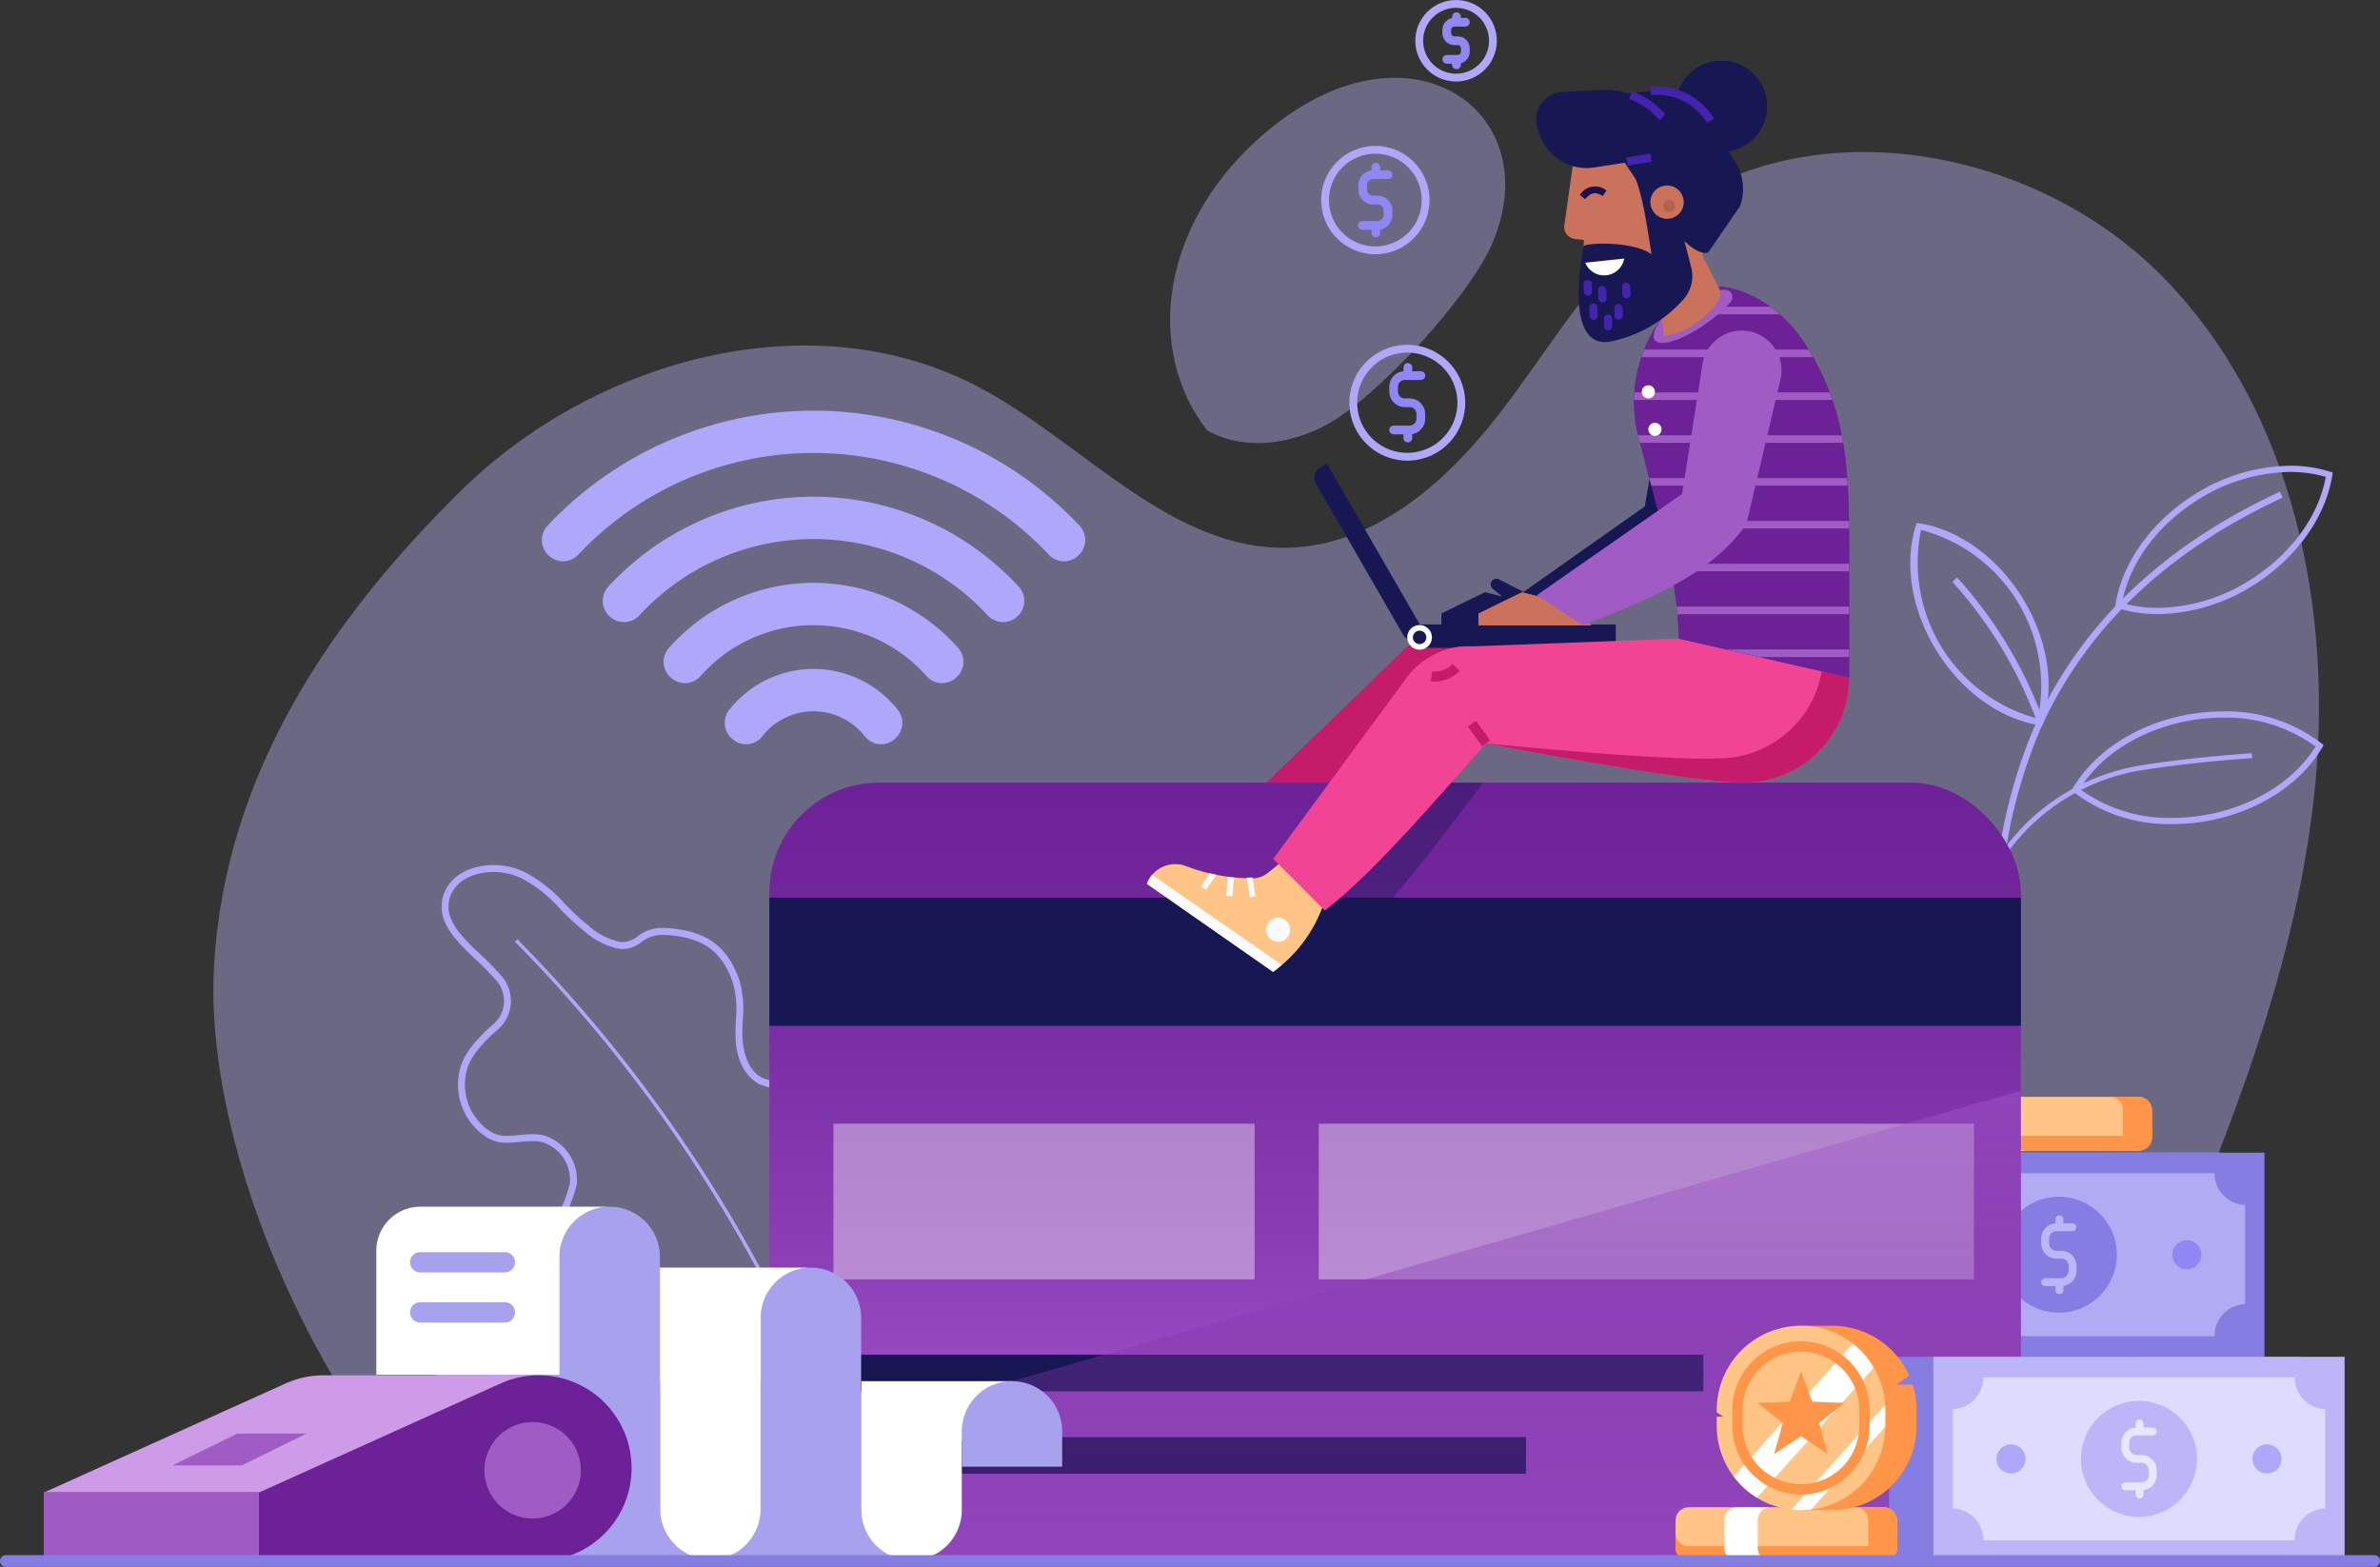 <svg xmlns="http://www.w3.org/2000/svg" xmlns:xlink="http://www.w3.org/1999/xlink" width="229.274" height="150.941" viewBox="0 0 229.274 150.941">
  <rect x="0" y="0" width="229.274" height="150.941" fill="#333333" stroke="none"/>
  <defs>
    <linearGradient id="linear-gradient" x1="25.037" y1="1.024" x2="25.037" y2="0.019" gradientUnits="objectBoundingBox">
      <stop offset="0" stop-color="#6c2196"/>
      <stop offset="0.239" stop-color="#74289d"/>
      <stop offset="0.611" stop-color="#893eb3"/>
      <stop offset="1" stop-color="#a85cd1"/>
    </linearGradient>
    <linearGradient id="linear-gradient-2" x1="25.038" y1="1.024" x2="25.038" y2="0.019" xlink:href="#linear-gradient"/>
    <clipPath id="clip-path">
      <path id="Path_2676" data-name="Path 2676" d="M1554.652,336.338l-.606.72A13.525,13.525,0,0,0,1551.3,349.2c2.2,8.384,3.774,13.74,3.865,19.379l16.416,3.75V360.748c0-8.309-.121-14.123-4.229-20.527-3.252-5.071-7.981-5.724-8.644-5.509Z" fill="#6c2196"/>
    </clipPath>
  </defs>
  <g id="Group_1454" data-name="Group 1454" transform="translate(-1393.447 -307.064)">
    <path id="Path_2645" data-name="Path 2645" d="M1515.908,319.378c-10.86,8.8-12.207,21.487-6.168,29.143,3.454,1.975,7.912,1.384,11.42-.494,4.937-2.644,13.8-12.332,16.027-17.477C1542.639,317.95,1529.484,308.382,1515.908,319.378Z" fill="#bcb6f9" opacity="0.4" style="mix-blend-mode: multiply;isolation: isolate"/>
    <path id="Path_2646" data-name="Path 2646" d="M1601.984,333.928c-12.451-12.842-34.558-16.829-48.628-5.784-6.45,5.064-10.559,12.448-15.59,18.924s-11.892,12.5-20.088,12.757c-11.463.36-19.884-10.206-30.045-15.523-16.066-8.408-36.933-2.639-49.844,10.094s-22.67,27.582-23.722,45.685c-1.048,18.019,10.479,44.062,25.675,57.36h150.893q4.826-11.313,9.65-22.626c7.018-16.453,14.115-33.2,16.077-50.982S1614.435,346.77,1601.984,333.928Z" fill="#bcb6f9" opacity="0.4" style="mix-blend-mode: multiply;isolation: isolate"/>
    <g id="Group_775" data-name="Group 775">
      <g id="Group_774" data-name="Group 774">
        <g id="Group_692" data-name="Group 692">
          <rect id="Rectangle_143" data-name="Rectangle 143" width="21.336" height="5.181" rx="1.27" transform="translate(1579.418 412.723)" fill="#ffc587"/>
          <path id="Path_2647" data-name="Path 2647" d="M1599.484,416.477h-18.8a1.27,1.27,0,0,1-1.27-1.27v1.427a1.27,1.27,0,0,0,1.27,1.27h18.8a1.27,1.27,0,0,0,1.27-1.27v-1.427A1.27,1.27,0,0,1,1599.484,416.477Z" fill="#ff9549"/>
          <path id="Path_2648" data-name="Path 2648" d="M1599.484,412.723H1596.7a1.27,1.27,0,0,1,1.27,1.27v2.641a1.27,1.27,0,0,1-1.27,1.27h2.781a1.27,1.27,0,0,0,1.27-1.27v-2.641A1.27,1.27,0,0,0,1599.484,412.723Z" fill="#ff9549"/>
          <path id="Path_2649" data-name="Path 2649" d="M1587.332,416.634v-2.641a1.27,1.27,0,0,1,1.27-1.27h-3.208a1.269,1.269,0,0,0-1.27,1.27v2.641a1.27,1.27,0,0,0,1.27,1.27h3.208A1.27,1.27,0,0,1,1587.332,416.634Z" fill="#fff"/>
        </g>
        <g id="Group_699" data-name="Group 699">
          <g id="Group_693" data-name="Group 693">
            <path id="Path_2650" data-name="Path 2650" d="M1590.181,376.967l-.255-.04c-3.8-.594-7.512-3.274-9.923-7.168s-3.155-8.409-1.991-12.078l.078-.245.254.039c3.8.6,7.513,3.274,9.923,7.168s3.155,8.409,1.992,12.078Zm-11.673-18.856a15.545,15.545,0,0,0,11.254,18.18,15.543,15.543,0,0,0-11.254-18.18Z" fill="#aea7fa"/>
          </g>
          <g id="Group_694" data-name="Group 694">
            <path id="Path_2651" data-name="Path 2651" d="M1589.694,376.643l.585-.22a41.754,41.754,0,0,0-8.3-13.734l-.456.428A41.167,41.167,0,0,1,1589.694,376.643Z" fill="#aea7fa"/>
          </g>
          <g id="Group_695" data-name="Group 695">
            <path id="Path_2652" data-name="Path 2652" d="M1601.337,366.223h0a12.863,12.863,0,0,1-3.894-.577l-.245-.077.04-.255c.638-4.087,3.519-8.075,7.7-10.667a17.607,17.607,0,0,1,9.09-2.718,12.862,12.862,0,0,1,3.894.577l.245.078-.039.254c-.639,4.088-3.52,8.076-7.706,10.667A17.6,17.6,0,0,1,1601.337,366.223Zm-3.464-1.073a12.391,12.391,0,0,0,3.464.473,16.988,16.988,0,0,0,8.774-2.628c3.951-2.446,6.7-6.165,7.386-9.993a12.389,12.389,0,0,0-3.464-.473,17,17,0,0,0-8.774,2.628C1601.308,357.6,1598.564,361.323,1597.873,365.15Z" fill="#aea7fa"/>
          </g>
          <g id="Group_696" data-name="Group 696">
            <path id="Path_2653" data-name="Path 2653" d="M1602.722,386.451h0a15.032,15.032,0,0,1-9.51-3.084l-.2-.163.13-.222c2.1-3.566,6.243-6.215,11.088-7.086a19.045,19.045,0,0,1,3.352-.3,15.032,15.032,0,0,1,9.51,3.085l.2.163-.131.221c-2.1,3.567-6.242,6.216-11.088,7.087A19.031,19.031,0,0,1,1602.722,386.451Zm-8.927-3.388a14.541,14.541,0,0,0,8.927,2.789,18.413,18.413,0,0,0,3.246-.293c4.574-.822,8.493-3.272,10.543-6.577a14.544,14.544,0,0,0-8.928-2.788,18.391,18.391,0,0,0-3.245.292C1599.764,377.308,1595.845,379.758,1593.8,383.063Z" fill="#aea7fa"/>
          </g>
          <g id="Group_697" data-name="Group 697">
            <path id="Path_2654" data-name="Path 2654" d="M1586.4,401.895a49.028,49.028,0,0,1,3.544-24.442c4.306-9.71,12.177-17.264,23.4-22.452l-.262-.568c-11.361,5.253-19.337,12.913-23.706,22.766a49.652,49.652,0,0,0-3.595,24.755Z" fill="#aea7fa"/>
          </g>
          <g id="Group_698" data-name="Group 698">
            <path id="Path_2655" data-name="Path 2655" d="M1586.884,389.147c.151-.219.339-.468.559-.742a19.851,19.851,0,0,1,12.336-7.143c4.942-.8,10.566-1.158,10.622-1.162l-.03-.47c-.056,0-5.7.362-10.667,1.167a20.318,20.318,0,0,0-12.627,7.313c-.228.283-.423.541-.58.769Z" fill="#aea7fa"/>
          </g>
        </g>
        <g id="Group_702" data-name="Group 702">
          <g id="Group_700" data-name="Group 700">
            <path id="Path_2656" data-name="Path 2656" d="M1458.393,437.174c-3.039,0-7.018-.824-8.034-1.664a11.27,11.27,0,0,1-3.488-4.93,8.392,8.392,0,0,1,.087-5.881c.109-.273.253-.6.407-.948a13.267,13.267,0,0,0,.986-2.707,3.833,3.833,0,0,0-2.607-3.937,3.883,3.883,0,0,0-1.01-.117c-.393,0-.8.039-1.2.077s-.822.079-1.229.079a3.448,3.448,0,0,1-1.9-.474,6.017,6.017,0,0,1-2.64-6.628c.384-1.7,2.175-3.431,3.209-4.314a2.97,2.97,0,0,0,.359-4.122,24.089,24.089,0,0,0-2.019-2.075c-1.874-1.781-3.811-3.622-3.217-5.993.478-1.908,2.394-3.142,4.883-3.142a6.8,6.8,0,0,1,3.022.686,13.466,13.466,0,0,1,3.81,2.995,23.8,23.8,0,0,0,2.164,2.022l.127.1a6.6,6.6,0,0,0,2.994,1.582,2.492,2.492,0,0,0,.374.031,2.3,2.3,0,0,0,1.381-.542,3.9,3.9,0,0,1,2.436-.822c.115,0,.235,0,.356.012,3.815.252,5.848,1.7,7.018,4.991a10.2,10.2,0,0,1,.338,3.879c-.02.506-.042,1.03-.031,1.535.033,1.627.616,3.566,2.149,4.126a5.189,5.189,0,0,0,1.081.225,5.255,5.255,0,0,1,1.323.3,4.8,4.8,0,0,1,1.7,1.357,20.629,20.629,0,0,1,4.86,16.811c-.353,2.174-1.289,5.022-3.74,6.243a6.328,6.328,0,0,1-2.709.437h0c-.493,0-1.021-.017-1.581-.036-.641-.021-1.3-.043-2.008-.043a19.88,19.88,0,0,0-5.283.634A9.24,9.24,0,0,1,1458.393,437.174Zm-13.659-20.851a4.541,4.541,0,0,1,1.182.14,4.492,4.492,0,0,1,3.095,4.68,13.429,13.429,0,0,1-1.036,2.877c-.151.341-.294.664-.4.926a7.725,7.725,0,0,0-.076,5.419,10.594,10.594,0,0,0,3.281,4.631c.806.666,4.55,1.511,7.61,1.511a8.562,8.562,0,0,0,2.192-.227,20.5,20.5,0,0,1,5.46-.658c.716,0,1.384.022,2.03.044.554.018,1.078.036,1.559.036h0a5.477,5.477,0,0,0,2.412-.368c1.213-.6,2.784-2.093,3.379-5.753a19.959,19.959,0,0,0-4.7-16.263,4.219,4.219,0,0,0-1.454-1.182,4.772,4.772,0,0,0-1.16-.255,5.779,5.779,0,0,1-1.22-.259c-1.212-.443-2.528-1.92-2.587-4.739-.011-.525.011-1.059.032-1.575a9.554,9.554,0,0,0-.3-3.629c-1.08-3.039-2.884-4.314-6.434-4.549-.106-.007-.211-.011-.312-.011a3.288,3.288,0,0,0-2.064.71,2.938,2.938,0,0,1-1.753.654,3.187,3.187,0,0,1-.476-.038,7.272,7.272,0,0,1-3.312-1.723l-.125-.1a24.362,24.362,0,0,1-2.222-2.074,12.745,12.745,0,0,0-3.632-2.866,6.224,6.224,0,0,0-2.724-.615c-1.65,0-3.749.691-4.237,2.637-.5,1.993,1.215,3.623,3.031,5.348a24.772,24.772,0,0,1,2.074,2.135,3.64,3.64,0,0,1-.441,5.052c-.971.829-2.65,2.446-2.992,3.954a5.362,5.362,0,0,0,2.343,5.915,2.777,2.777,0,0,0,1.545.373c.375,0,.759-.037,1.165-.075S1444.309,416.323,1444.734,416.323Z" fill="#aea7fa"/>
          </g>
          <g id="Group_701" data-name="Group 701">
            <path id="Path_2657" data-name="Path 2657" d="M1467.615,431.7l.3-.153a139.065,139.065,0,0,0-24.622-34l-.238.234A138.727,138.727,0,0,1,1467.615,431.7Z" fill="#aea7fa"/>
          </g>
        </g>
        <g id="Group_708" data-name="Group 708">
          <rect id="Rectangle_144" data-name="Rectangle 144" width="39.616" height="19.67" transform="translate(1567.711 418.1)" fill="#9087f4"/>
          <rect id="Rectangle_145" data-name="Rectangle 145" width="39.616" height="19.67" transform="translate(1571.977 418.1)" fill="#867de3"/>
          <path id="Path_2658" data-name="Path 2658" d="M1609.723,423.146v9.544a3.066,3.066,0,0,0-2.944,3.06v.033h-29.988v-.033a3.066,3.066,0,0,0-2.944-3.06v-9.544a3.066,3.066,0,0,0,2.944-3.06h29.988A3.066,3.066,0,0,0,1609.723,423.146Z" fill="#bcb6f9" opacity="0.8"/>
          <path id="Path_2659" data-name="Path 2659" d="M1578.055,427.935a1.4,1.4,0,1,0,1.4-1.4A1.4,1.4,0,0,0,1578.055,427.935Z" fill="#9087f4"/>
          <path id="Path_2660" data-name="Path 2660" d="M1602.716,427.935a1.4,1.4,0,1,0,1.4-1.4A1.4,1.4,0,0,0,1602.716,427.935Z" fill="#9087f4"/>
          <g id="Group_707" data-name="Group 707">
            <circle id="Ellipse_137" data-name="Ellipse 137" cx="5.587" cy="5.587" r="5.587" transform="translate(1586.198 422.348)" fill="#867de3"/>
            <g id="Group_706" data-name="Group 706">
              <g id="Group_703" data-name="Group 703">
                <path id="Path_2661" data-name="Path 2661" d="M1592.016,430.956h-1.552a.378.378,0,0,1,0-.756h1.552a.713.713,0,0,0,.713-.712v-.463a.713.713,0,0,0-.713-.712h-.462a1.47,1.47,0,0,1-1.468-1.468v-.463a1.469,1.469,0,0,1,1.468-1.468h1.553a.378.378,0,0,1,0,.755h-1.553a.714.714,0,0,0-.713.713v.463a.714.714,0,0,0,.713.712h.462a1.47,1.47,0,0,1,1.468,1.468v.463A1.47,1.47,0,0,1,1592.016,430.956Z" fill="#bcb6f9"/>
              </g>
              <g id="Group_704" data-name="Group 704">
                <path id="Path_2662" data-name="Path 2662" d="M1591.839,431.735a.378.378,0,0,1-.378-.378v-.734a.378.378,0,1,1,.756,0v.734A.378.378,0,0,1,1591.839,431.735Z" fill="#bcb6f9"/>
              </g>
              <g id="Group_705" data-name="Group 705">
                <path id="Path_2663" data-name="Path 2663" d="M1591.839,425.611a.378.378,0,0,1-.378-.378v-.72a.378.378,0,1,1,.756,0v.72A.378.378,0,0,1,1591.839,425.611Z" fill="#bcb6f9"/>
              </g>
            </g>
          </g>
        </g>
        <g id="Group_758" data-name="Group 758">
          <g id="Group_738" data-name="Group 738">
            <g id="Group_710" data-name="Group 710">
              <g id="Group_709" data-name="Group 709">
                <path id="Path_2664" data-name="Path 2664" d="M1516.959,390.916l-4.182-5.879,15.972-15.446a7.644,7.644,0,0,1,11.542,1.064l1.249,1.756C1532.092,379.776,1523.358,387.519,1516.959,390.916Z" fill="#c41c6a"/>
              </g>
              <rect id="Rectangle_146" data-name="Rectangle 146" width="120.566" height="74.981" rx="10.586" transform="translate(1588.124 457.441) rotate(180)" fill="url(#linear-gradient)"/>
              <rect id="Rectangle_147" data-name="Rectangle 147" width="120.566" height="12.35" transform="translate(1588.124 405.885) rotate(180)" fill="#171754"/>
              <rect id="Rectangle_148" data-name="Rectangle 148" width="63.121" height="14.996" transform="translate(1583.607 430.309) rotate(180)" fill="#fafbff" opacity="0.4" style="mix-blend-mode: screen;isolation: isolate"/>
              <rect id="Rectangle_149" data-name="Rectangle 149" width="40.578" height="14.996" transform="translate(1514.311 430.309) rotate(180)" fill="#fafbff" opacity="0.4" style="mix-blend-mode: screen;isolation: isolate"/>
              <rect id="Rectangle_150" data-name="Rectangle 150" width="83.802" height="3.529" transform="translate(1557.535 441.092) rotate(180)" fill="#171754"/>
              <rect id="Rectangle_151" data-name="Rectangle 151" width="66.72" height="3.528" transform="translate(1540.453 449.031) rotate(180)" fill="#171754"/>
              <path id="Path_2665" data-name="Path 2665" d="M1588.124,412.128v34.727a10.586,10.586,0,0,1-10.585,10.586h-99.395a10.586,10.586,0,0,1-10.585-10.586Z" opacity="0.4" fill="url(#linear-gradient-2)" style="mix-blend-mode: multiply;isolation: isolate"/>
            </g>
            <g id="Group_737" data-name="Group 737">
              <g id="Group_736" data-name="Group 736">
                <path id="Path_2666" data-name="Path 2666" d="M1523.513,397.823l-.28-.239a13.337,13.337,0,0,1-3.784,6.112c-.143.139-.29.275-.445.407l-12.779-7.523,0,0c.025-.086.054-.169.085-.251l0,0c.014-.036.03-.071.046-.106l.019-.043c.012-.027.023-.054.036-.08l.008-.014c.02-.04.042-.079.064-.118l.033-.06.012-.021c.007-.012.016-.023.023-.035l.066-.1c.015-.021.028-.044.043-.065h0l0,0a2.944,2.944,0,0,1,3.117-1.108,19.135,19.135,0,0,0,6,.748l-.016-.071c.184-.015.369-.033.55-.06l.018.08c.048-.006.1-.008.146-.014a2.36,2.36,0,0,0,1.3-.631l.95-.9-.565-.484,6.731-10.787h11.434C1531.565,388.773,1527.24,394.472,1523.513,397.823Z" fill="#171754" opacity="0.4" style="mix-blend-mode: multiply;isolation: isolate"/>
                <g id="Group_735" data-name="Group 735">
                  <g id="Group_711" data-name="Group 711">
                    <rect id="Rectangle_152" data-name="Rectangle 152" width="18.896" height="2.253" transform="translate(1549.099 369.474) rotate(180)" fill="#171754"/>
                    <path id="Path_2667" data-name="Path 2667" d="M1528.646,368.255l-8.433-14.606a1.122,1.122,0,0,1,.365-1.5l.689-.443,9.448,16.365-.781.5A.916.916,0,0,1,1528.646,368.255Z" fill="#171754"/>
                    <path id="Path_2668" data-name="Path 2668" d="M1531.389,368.465a1.186,1.186,0,1,1-1.186-1.186A1.186,1.186,0,0,1,1531.389,368.465Z" fill="#fff"/>
                    <circle id="Ellipse_138" data-name="Ellipse 138" cx="0.649" cy="0.649" r="0.649" transform="translate(1529.554 367.816)" fill="#171754"/>
                  </g>
                  <path id="Path_2669" data-name="Path 2669" d="M1540.74,365.18l-4.247-1.07-4.19,2.05v1.152h10.908Z" fill="#171754"/>
                  <g id="Group_712" data-name="Group 712">
                    <path id="Path_2670" data-name="Path 2670" d="M1554.293,342.049l-2.4,13.8-12.291,8.671,3.7,1.855c5.086-1.981,10.992-3.266,14.078-7.775l4.732-15.344Z" fill="#171754"/>
                    <path id="Path_2671" data-name="Path 2671" d="M1565.6,345.862l-8.342,13.72-2.743,2.157" fill="#171754"/>
                  </g>
                  <path id="Path_2672" data-name="Path 2672" d="M1555.166,368.58l-20.98.79a4.394,4.394,0,0,0-4.23,4.392h0a4.394,4.394,0,0,0,3.555,4.314c7.164,1.394,23.067,4.379,27.947,4.379h0a10.125,10.125,0,0,0,10.124-10.125h0Z" fill="#f24495"/>
                  <path id="Path_2673" data-name="Path 2673" d="M1559.861,380.081h0a10.128,10.128,0,0,0,9.088-8.352l2.633.6a10.125,10.125,0,0,1-10.124,10.125h0c-4.259,0-16.912-2.273-24.826-3.779C1544.644,379.461,1555.929,380.427,1559.861,380.081Z" fill="#c41c6a"/>
                  <path id="Path_2674" data-name="Path 2674" d="M1554.652,336.338l-.606.72A13.525,13.525,0,0,0,1551.3,349.2c2.2,8.384,3.774,13.74,3.865,19.379l16.416,3.75V360.748c0-8.309-.121-14.123-4.229-20.527-3.252-5.071-7.981-5.724-8.644-5.509Z" fill="#6c2196"/>
                  <g id="Group_715" data-name="Group 715">
                    <path id="Path_2675" data-name="Path 2675" d="M1554.652,336.338l-.606.72A13.525,13.525,0,0,0,1551.3,349.2c2.2,8.384,3.774,13.74,3.865,19.379l16.416,3.75V360.748c0-8.309-.121-14.123-4.229-20.527-3.252-5.071-7.981-5.724-8.644-5.509Z" fill="#6c2196"/>
                    <g id="Group_714" data-name="Group 714" clip-path="url(#clip-path)">
                      <g id="Group_713" data-name="Group 713">
                        <rect id="Rectangle_153" data-name="Rectangle 153" width="43.125" height="0.731" transform="translate(1587.161 337.344) rotate(180)" fill="#a05cc4"/>
                        <rect id="Rectangle_154" data-name="Rectangle 154" width="43.125" height="0.731" transform="translate(1587.161 341.471) rotate(180)" fill="#a05cc4"/>
                        <rect id="Rectangle_155" data-name="Rectangle 155" width="43.125" height="0.731" transform="translate(1587.161 345.597) rotate(180)" fill="#a05cc4"/>
                        <rect id="Rectangle_156" data-name="Rectangle 156" width="43.125" height="0.731" transform="translate(1587.161 349.724) rotate(180)" fill="#a05cc4"/>
                        <rect id="Rectangle_157" data-name="Rectangle 157" width="43.125" height="0.731" transform="translate(1587.161 353.851) rotate(180)" fill="#a05cc4"/>
                        <rect id="Rectangle_158" data-name="Rectangle 158" width="43.125" height="0.731" transform="translate(1587.161 357.977) rotate(180)" fill="#a05cc4"/>
                        <rect id="Rectangle_159" data-name="Rectangle 159" width="43.125" height="0.731" transform="translate(1587.161 362.104) rotate(180)" fill="#a05cc4"/>
                        <rect id="Rectangle_160" data-name="Rectangle 160" width="43.125" height="0.731" transform="translate(1587.161 366.23) rotate(180)" fill="#a05cc4"/>
                        <rect id="Rectangle_161" data-name="Rectangle 161" width="43.125" height="0.731" transform="translate(1587.161 370.357) rotate(180)" fill="#a05cc4"/>
                        <rect id="Rectangle_162" data-name="Rectangle 162" width="43.125" height="0.731" transform="translate(1587.161 374.484) rotate(180)" fill="#a489ff"/>
                        <rect id="Rectangle_163" data-name="Rectangle 163" width="43.125" height="0.731" transform="translate(1587.161 378.61) rotate(180)" fill="#a489ff"/>
                        <rect id="Rectangle_164" data-name="Rectangle 164" width="43.125" height="0.731" transform="translate(1587.161 382.737) rotate(180)" fill="#a489ff"/>
                        <rect id="Rectangle_165" data-name="Rectangle 165" width="43.125" height="0.731" transform="translate(1587.161 386.863) rotate(180)" fill="#a489ff"/>
                      </g>
                    </g>
                  </g>
                  <path id="Path_2677" data-name="Path 2677" d="M1537.845,362.875l3.212,1.636-1.805.936-2-1.665a.546.546,0,0,1-.013-.829h0A.546.546,0,0,1,1537.845,362.875Z" fill="#171754"/>
                  <path id="Path_2678" data-name="Path 2678" d="M1544.306,365.18l-4.247-1.07-4.19,2.05v1.152h10.908Z" fill="#ca725c"/>
                  <g id="Group_716" data-name="Group 716">
                    <path id="Path_2679" data-name="Path 2679" d="M1557.455,342.143l-1.964,12.5-14,9.762,4.458,2.9c5.61-2.252,12.375-4.754,15.741-9.783l3.276-13.9a3.831,3.831,0,0,0-3.447-4.7h0A3.832,3.832,0,0,0,1557.455,342.143Z" fill="#a05cc4"/>
                  </g>
                  <circle id="Ellipse_139" data-name="Ellipse 139" cx="0.634" cy="0.634" r="0.634" transform="translate(1552.238 347.791)" fill="#fff"/>
                  <circle id="Ellipse_140" data-name="Ellipse 140" cx="0.634" cy="0.634" r="0.634" transform="translate(1551.604 344.18)" fill="#fff"/>
                  <g id="Group_721" data-name="Group 721">
                    <g id="Group_717" data-name="Group 717">
                      <path id="Path_2680" data-name="Path 2680" d="M1518,389.212l-2.4,1.931a2.348,2.348,0,0,1-1.343.53,17.862,17.862,0,0,1-6.631-1.2,2.929,2.929,0,0,0-3.7,1.726h0l12.161,8.485a13.43,13.43,0,0,0,4.842-6.473Z" fill="#ffc587"/>
                      <path id="Path_2681" data-name="Path 2681" d="M1503.935,392.2c.031-.084.066-.165.1-.244.025-.05.052-.1.079-.147.014-.025.027-.051.042-.077q.057-.095.12-.183l.013-.019c.046-.066.095-.129.147-.19h0l12.484,8.67a9.47,9.47,0,0,1-.83.679l-12.161-8.485Z" fill="#fafbff"/>
                      <path id="Path_2682" data-name="Path 2682" d="M1515.482,396.258a1.159,1.159,0,0,0,1.551,1.436,1,1,0,0,0,.516-.439,1.16,1.16,0,0,0-1.171-1.76A1.13,1.13,0,0,0,1515.482,396.258Z" fill="#fafbff"/>
                      <path id="Path_2683" data-name="Path 2683" d="M1510.621,391.334l-1,1.447-.478-.328.866-1.26C1510.217,391.241,1510.417,391.289,1510.621,391.334Z" fill="#fafbff"/>
                      <path id="Path_2684" data-name="Path 2684" d="M1514.382,393.41l-.537.119-.29-1.917c.185,0,.37-.005.552-.018Z" fill="#fafbff"/>
                      <path id="Path_2685" data-name="Path 2685" d="M1512.326,391.61l-.165,1.789-.579-.05.167-1.81C1511.94,391.565,1512.134,391.591,1512.326,391.61Z" fill="#fafbff"/>
                    </g>
                    <g id="Group_718" data-name="Group 718">
                      <path id="Path_2686" data-name="Path 2686" d="M1521.073,394.773,1516.1,389.8l12.851-17.442a7.453,7.453,0,0,1,11.27-.85l1.486,1.486C1533.817,381.606,1526.675,390.468,1521.073,394.773Z" fill="#f24495"/>
                    </g>
                    <g id="Group_719" data-name="Group 719">
                      <path id="Path_2687" data-name="Path 2687" d="M1531.656,372.725a3.142,3.142,0,0,1-.375-.023l.115-.956a2.351,2.351,0,0,0,1.968-.717l.7.658A3.341,3.341,0,0,1,1531.656,372.725Z" fill="#c41c6a"/>
                    </g>
                    <g id="Group_720" data-name="Group 720">
                      <rect id="Rectangle_166" data-name="Rectangle 166" width="0.963" height="2.345" transform="translate(1534.844 377.053) rotate(-35.859)" fill="#c41c6a"/>
                    </g>
                  </g>
                  <g id="Group_734" data-name="Group 734">
                    <path id="Path_2688" data-name="Path 2688" d="M1559.638,334.981a10.614,10.614,0,0,0-2.957.451c-1.164.623-2.382,1.35-2.382,1.35-1.2,1.324-2,2.8-1.262,3.2s2.428-.255,4.055-1.276a14.436,14.436,0,0,0,3.095-2.583A.7.7,0,0,0,1559.638,334.981Z" fill="#a05cc4"/>
                    <path id="Path_2689" data-name="Path 2689" d="M1557.267,331.321l1.8,3.542a1.353,1.353,0,0,1-.152,1.282,8,8,0,0,1-5.239,3.323,4.233,4.233,0,0,0-1.722-3.752Z" fill="#ca725c"/>
                    <path id="Path_2690" data-name="Path 2690" d="M1544.954,323.058l-.809,5.693a1.178,1.178,0,0,0,1.042,1.337l.844.089-.145,3.169,10.053,3.711,1.636-3.893-.767-11.749-8.377-1.072Z" fill="#ca725c"/>
                    <path id="Path_2691" data-name="Path 2691" d="M1556.542,333.067a3.91,3.91,0,0,1-1.686,4.847,8.8,8.8,0,0,1-1.2.568,4.409,4.409,0,0,0-1.7-2.766l4.245-3.51Z" fill="#ca725c" opacity="0.4" style="mix-blend-mode: multiply;isolation: isolate"/>
                    <g id="Group_733" data-name="Group 733">
                      <circle id="Ellipse_141" data-name="Ellipse 141" cx="4.403" cy="4.403" r="4.403" transform="translate(1554.793 321.626) rotate(-88.893)" fill="#171754"/>
                      <path id="Path_2692" data-name="Path 2692" d="M1545.8,316.543l6.664-.712a5.987,5.987,0,0,1,5.763,2.862l2.421,4.019a4.957,4.957,0,0,1,.43,4.2l-3.083,4.484C1555.432,332.093,1549.766,322.11,1545.8,316.543Z" fill="#171754"/>
                      <g id="Group_722" data-name="Group 722">
                        <path id="Path_2693" data-name="Path 2693" d="M1557.887,318.9a5.61,5.61,0,0,0-5.382-2.673l-.083-.786a6.4,6.4,0,0,1,6.142,3.052Z" fill="#4424af"/>
                      </g>
                      <path id="Path_2694" data-name="Path 2694" d="M1547.063,323.188h0a4.77,4.77,0,0,1-5.3-3.171l-.193-.565a2.677,2.677,0,0,1,2.387-3.534l3.677-.2a6.919,6.919,0,0,1,4.894,1.666l4.885,4.206Z" fill="#171754"/>
                      <g id="Group_723" data-name="Group 723">
                        <path id="Path_2695" data-name="Path 2695" d="M1553.372,318.632c-.144-.124-.29-.256-.439-.391a6.574,6.574,0,0,0-2.528-1.629l.229-.756a7.2,7.2,0,0,1,2.83,1.8c.144.13.284.258.423.377Z" fill="#4424af"/>
                      </g>
                      <g id="Group_724" data-name="Group 724">
                        <path id="Path_2696" data-name="Path 2696" d="M1546.143,326.255l-.5-.42a1.726,1.726,0,0,1,2.565-.412l-.373.533C1547.194,325.506,1546.7,325.592,1546.143,326.255Z" fill="#1d0f4a"/>
                      </g>
                      <path id="Path_2697" data-name="Path 2697" d="M1555.372,328.954l.993,3.858a3.383,3.383,0,0,1-.8,3.154,12.911,12.911,0,0,1-7,4.008c-4.7.784-2.561-9.209-2.561-9.209.4-.329,4.761-.48,6.546.794-.529-3.168-1-7.244-2.562-9.23l1.292-.216Z" fill="#171754"/>
                      <g id="Group_731" data-name="Group 731">
                        <g id="Group_725" data-name="Group 725">
                          <path id="Path_2698" data-name="Path 2698" d="M1550.124,335.813a.4.4,0,0,1-.394-.381l-.028-.779a.4.4,0,0,1,.79-.029l.027.78a.4.4,0,0,1-.38.409Z" fill="#4424af"/>
                        </g>
                        <g id="Group_726" data-name="Group 726">
                          <path id="Path_2699" data-name="Path 2699" d="M1546.422,335.544a.4.4,0,0,1-.4-.381l-.028-.779a.4.4,0,0,1,.79-.029l.028.78a.4.4,0,0,1-.381.409Z" fill="#4424af"/>
                        </g>
                        <g id="Group_727" data-name="Group 727">
                          <path id="Path_2700" data-name="Path 2700" d="M1547.826,336.2a.4.4,0,0,1-.4-.381l-.027-.779a.395.395,0,1,1,.789-.029l.028.78a.4.4,0,0,1-.38.409Z" fill="#4424af"/>
                        </g>
                        <g id="Group_728" data-name="Group 728">
                          <path id="Path_2701" data-name="Path 2701" d="M1546.963,337.878a.4.4,0,0,1-.394-.381l-.028-.78a.395.395,0,1,1,.789-.028l.028.779a.4.4,0,0,1-.38.409Z" fill="#4424af"/>
                        </g>
                        <g id="Group_729" data-name="Group 729">
                          <path id="Path_2702" data-name="Path 2702" d="M1549.392,337.864a.4.4,0,0,1-.4-.381l-.028-.779a.4.4,0,0,1,.79-.029l.028.78a.4.4,0,0,1-.381.409Z" fill="#4424af"/>
                        </g>
                        <g id="Group_730" data-name="Group 730">
                          <path id="Path_2703" data-name="Path 2703" d="M1548.377,338.885a.4.4,0,0,1-.394-.381l-.028-.78a.4.4,0,0,1,.79-.028l.027.78a.4.4,0,0,1-.38.409Z" fill="#4424af"/>
                        </g>
                      </g>
                      <path id="Path_2704" data-name="Path 2704" d="M1552.457,326.8a1.606,1.606,0,1,0,1.32-1.848A1.607,1.607,0,0,0,1552.457,326.8Z" fill="#ca725c"/>
                      <path id="Path_2705" data-name="Path 2705" d="M1553.686,327a.572.572,0,1,0,.47-.658A.573.573,0,0,0,1553.686,327Z" fill="#b06350"/>
                      <path id="Path_2706" data-name="Path 2706" d="M1549.915,331.972a1.966,1.966,0,0,1-3.754.4Z" fill="#fff"/>
                      <path id="Path_2707" data-name="Path 2707" d="M1547.068,328.993a1,1,0,1,0,.819-1.147A1,1,0,0,0,1547.068,328.993Z" fill="#ca725c" opacity="0.4" style="mix-blend-mode: multiply;isolation: isolate"/>
                      <g id="Group_732" data-name="Group 732">
                        <rect id="Rectangle_167" data-name="Rectangle 167" width="2.365" height="0.79" transform="translate(1550.108 322.24) rotate(-9.485)" fill="#4424af"/>
                      </g>
                    </g>
                  </g>
                </g>
              </g>
            </g>
          </g>
          <g id="Group_757" data-name="Group 757">
            <g id="Group_744" data-name="Group 744">
              <circle id="Ellipse_142" data-name="Ellipse 142" cx="5.207" cy="5.207" r="5.207" transform="matrix(0.973, -0.23, 0.23, 0.973, 1522.752, 341.99)" fill="none" stroke="#aea7fa" stroke-miterlimit="10" stroke-width="0.753"/>
              <g id="Group_743" data-name="Group 743">
                <g id="Group_740" data-name="Group 740">
                  <g id="Group_739" data-name="Group 739">
                    <path id="Path_2708" data-name="Path 2708" d="M1529.246,348.906H1527.7a.421.421,0,0,1,0-.842h1.541a.662.662,0,0,0,.661-.661v-.459a.661.661,0,0,0-.661-.661h-.459a1.505,1.505,0,0,1-1.5-1.5v-.459a1.5,1.5,0,0,1,1.5-1.5h1.542a.421.421,0,1,1,0,.842h-1.542a.662.662,0,0,0-.661.661v.459a.662.662,0,0,0,.661.661h.459a1.505,1.505,0,0,1,1.5,1.5v.459A1.5,1.5,0,0,1,1529.246,348.906Z" fill="#9087f4"/>
                  </g>
                </g>
                <g id="Group_741" data-name="Group 741">
                  <path id="Path_2709" data-name="Path 2709" d="M1529.07,349.68a.422.422,0,0,1-.421-.421v-.73a.421.421,0,0,1,.843,0v.73A.422.422,0,0,1,1529.07,349.68Z" fill="#9087f4"/>
                </g>
                <g id="Group_742" data-name="Group 742">
                  <path id="Path_2710" data-name="Path 2710" d="M1529.07,343.6a.421.421,0,0,1-.421-.421v-.715a.421.421,0,1,1,.843,0v.715A.421.421,0,0,1,1529.07,343.6Z" fill="#9087f4"/>
                </g>
              </g>
            </g>
            <g id="Group_750" data-name="Group 750">
              <circle id="Ellipse_143" data-name="Ellipse 143" cx="4.845" cy="4.845" r="4.845" transform="translate(1519.086 326.338) rotate(-45)" fill="none" stroke="#aea7fa" stroke-miterlimit="10" stroke-width="0.753"/>
              <g id="Group_749" data-name="Group 749">
                <g id="Group_746" data-name="Group 746">
                  <g id="Group_745" data-name="Group 745">
                    <path id="Path_2711" data-name="Path 2711" d="M1526.152,329.2h-1.434a.422.422,0,1,1,0-.843h1.434a.585.585,0,0,0,.585-.585v-.427a.586.586,0,0,0-.585-.586h-.427a1.43,1.43,0,0,1-1.429-1.428V324.9a1.431,1.431,0,0,1,1.429-1.429h1.434a.421.421,0,0,1,0,.843h-1.434a.587.587,0,0,0-.586.586v.427a.586.586,0,0,0,.586.585h.427a1.43,1.43,0,0,1,1.428,1.429v.427A1.43,1.43,0,0,1,1526.152,329.2Z" fill="#9087f4"/>
                  </g>
                </g>
                <g id="Group_747" data-name="Group 747">
                  <path id="Path_2712" data-name="Path 2712" d="M1525.988,329.92a.421.421,0,0,1-.421-.422v-.678a.421.421,0,0,1,.842,0v.678A.421.421,0,0,1,1525.988,329.92Z" fill="#9087f4"/>
                </g>
                <g id="Group_748" data-name="Group 748">
                  <path id="Path_2713" data-name="Path 2713" d="M1525.988,324.264a.421.421,0,0,1-.421-.421v-.666a.421.421,0,0,1,.842,0v.666A.421.421,0,0,1,1525.988,324.264Z" fill="#9087f4"/>
                </g>
              </g>
            </g>
            <g id="Group_756" data-name="Group 756">
              <circle id="Ellipse_144" data-name="Ellipse 144" cx="3.55" cy="3.55" r="3.55" transform="translate(1530.166 307.441)" fill="none" stroke="#aea7fa" stroke-miterlimit="10" stroke-width="0.753"/>
              <g id="Group_755" data-name="Group 755">
                <g id="Group_752" data-name="Group 752">
                  <g id="Group_751" data-name="Group 751">
                    <path id="Path_2714" data-name="Path 2714" d="M1533.873,313.2h-1.051a.421.421,0,1,1,0-.843h1.051a.317.317,0,0,0,.316-.316v-.313a.317.317,0,0,0-.316-.317h-.313a1.161,1.161,0,0,1-1.16-1.159v-.313a1.161,1.161,0,0,1,1.16-1.159h1.05a.421.421,0,1,1,0,.843h-1.05a.317.317,0,0,0-.317.316v.313a.317.317,0,0,0,.317.317h.313a1.16,1.16,0,0,1,1.159,1.159v.313A1.16,1.16,0,0,1,1533.873,313.2Z" fill="#9087f4"/>
                  </g>
                </g>
                <g id="Group_753" data-name="Group 753">
                  <path id="Path_2715" data-name="Path 2715" d="M1533.753,313.728a.421.421,0,0,1-.422-.421v-.5a.421.421,0,0,1,.843,0v.5A.421.421,0,0,1,1533.753,313.728Z" fill="#9087f4"/>
                </g>
                <g id="Group_754" data-name="Group 754">
                  <path id="Path_2716" data-name="Path 2716" d="M1533.753,309.584a.422.422,0,0,1-.422-.421v-.488a.421.421,0,0,1,.843,0v.488A.422.422,0,0,1,1533.753,309.584Z" fill="#9087f4"/>
                </g>
              </g>
            </g>
          </g>
        </g>
        <g id="Group_760" data-name="Group 760">
          <rect id="Rectangle_168" data-name="Rectangle 168" width="39.616" height="19.67" transform="translate(1575.431 437.77)" fill="#867de3"/>
          <rect id="Rectangle_169" data-name="Rectangle 169" width="39.616" height="19.67" transform="translate(1579.696 437.77)" fill="#bcb6f9"/>
          <path id="Path_2717" data-name="Path 2717" d="M1617.443,442.816v9.545a3.065,3.065,0,0,0-2.944,3.059v.034h-29.988v-.034a3.065,3.065,0,0,0-2.944-3.059v-9.545a3.066,3.066,0,0,0,2.944-3.06H1614.5A3.066,3.066,0,0,0,1617.443,442.816Z" fill="#e6e6ff" opacity="0.8"/>
          <path id="Path_2718" data-name="Path 2718" d="M1585.774,447.606a1.4,1.4,0,1,0,1.4-1.4A1.4,1.4,0,0,0,1585.774,447.606Z" fill="#aea7fa"/>
          <path id="Path_2719" data-name="Path 2719" d="M1610.436,447.606a1.4,1.4,0,1,0,1.4-1.4A1.4,1.4,0,0,0,1610.436,447.606Z" fill="#aea7fa"/>
          <g id="Group_759" data-name="Group 759">
            <circle id="Ellipse_145" data-name="Ellipse 145" cx="5.587" cy="5.587" r="5.587" transform="translate(1593.918 442.018)" fill="#bcb6f9"/>
            <path id="Path_2720" data-name="Path 2720" d="M1599.736,447.227h-.462a.713.713,0,0,1-.713-.712v-.463a.713.713,0,0,1,.713-.712h1.552a.378.378,0,0,0,0-.756h-.889v-.4a.378.378,0,1,0-.756,0v.406a1.468,1.468,0,0,0-1.375,1.463v.463a1.47,1.47,0,0,0,1.468,1.468h.462a.713.713,0,0,1,.713.712v.463a.713.713,0,0,1-.713.712h-1.552a.378.378,0,0,0,0,.756h1v.4a.378.378,0,1,0,.756,0v-.416a1.47,1.47,0,0,0,1.267-1.453V448.7A1.47,1.47,0,0,0,1599.736,447.227Z" fill="#e6e6ff"/>
          </g>
        </g>
        <g id="Group_768" data-name="Group 768">
          <g id="Group_767" data-name="Group 767">
            <g id="Group_766" data-name="Group 766">
              <g id="Group_762" data-name="Group 762">
                <g id="Group_761" data-name="Group 761">
                  <path id="Path_2721" data-name="Path 2721" d="M1454.843,432.342h11.891v1.676a4.836,4.836,0,1,1,9.672,0V441.1h4.549v16.186h-21.848a4.244,4.244,0,0,1-4.243-4.244v-7.022h-.021Z" fill="#a8a1ed"/>
                  <path id="Path_2722" data-name="Path 2722" d="M1445.171,433.426a4.246,4.246,0,0,1,4.245-4.245h21.848v.01a4.843,4.843,0,0,0-4.532,4.829v6.1h-.02v12.337a4.836,4.836,0,1,1-9.672,0V440.115h-11.869Z" fill="#fff"/>
                  <path id="Path_2723" data-name="Path 2723" d="M1490.934,440.115v5.776H1486.1v6.561a4.836,4.836,0,1,1-9.671,0V440.115Z" fill="#fff"/>
                  <path id="Path_2724" data-name="Path 2724" d="M1495.77,448.354v-3.4a4.836,4.836,0,1,0-9.672,0v3.4Z" fill="#a8a1ed"/>
                </g>
              </g>
              <path id="Path_2725" data-name="Path 2725" d="M1447.348,426.47v1.676a4.836,4.836,0,1,1,9.672,0V441.1h.02v11.35a4.832,4.832,0,0,0,4.529,4.82v.016h-21.848a4.244,4.244,0,0,1-4.244-4.244v-7.022h-.02V426.47Z" fill="#a8a1ed"/>
              <g id="Group_765" data-name="Group 765">
                <path id="Path_2726" data-name="Path 2726" d="M1429.7,439.5V427.554a4.246,4.246,0,0,1,4.245-4.245h17.933v.01a4.844,4.844,0,0,0-4.533,4.829V439.5Z" fill="#fff"/>
                <g id="Group_763" data-name="Group 763">
                  <path id="Path_2727" data-name="Path 2727" d="M1433.93,429.642h8.15a.979.979,0,0,0,.979-.979h0a.979.979,0,0,0-.979-.979h-8.15a.979.979,0,0,0-.979.979h0A.979.979,0,0,0,1433.93,429.642Z" fill="#a8a1ed"/>
                </g>
                <g id="Group_764" data-name="Group 764">
                  <path id="Path_2728" data-name="Path 2728" d="M1433.93,434.471h8.15a.979.979,0,0,0,.979-.979h0a.979.979,0,0,0-.979-.979h-8.15a.979.979,0,0,0-.979.979h0A.979.979,0,0,0,1433.93,434.471Z" fill="#a8a1ed"/>
                </g>
              </g>
            </g>
          </g>
          <path id="Path_2729" data-name="Path 2729" d="M1420.927,440.352a8.875,8.875,0,0,1,3.679-.8h21.022a8.881,8.881,0,0,0-3.684.8s-8.4,6.032-8.4,8.145a8.944,8.944,0,0,1-8.939,8.944h-26.934v-6.592Z" fill="#cd9be8"/>
          <path id="Path_2730" data-name="Path 2730" d="M1418.385,450.849v6.592h26.935a8.946,8.946,0,1,0-3.68-17.089l-5.893,2.66Z" fill="#6c2196"/>
          <rect id="Rectangle_170" data-name="Rectangle 170" width="20.713" height="6.652" transform="translate(1418.385 457.441) rotate(180)" fill="#9f5ac4"/>
          <path id="Path_2731" data-name="Path 2731" d="M1416.734,448.236h-6.669l6.23-3.071h6.669Z" fill="#a05cc4"/>
          <circle id="Ellipse_146" data-name="Ellipse 146" cx="4.646" cy="4.646" r="4.646" transform="translate(1439.167 452.156) rotate(-76.717)" fill="#a05cc4"/>
        </g>
        <g id="Group_769" data-name="Group 769">
          <path id="Path_2732" data-name="Path 2732" d="M1471.818,350.7a31.082,31.082,0,0,1,22.664,9.8,2,2,0,0,0,2.878.049l.039-.038a2.021,2.021,0,0,0,.034-2.816,35.172,35.172,0,0,0-51.231,0,2.021,2.021,0,0,0,.034,2.816l.039.038a2,2,0,0,0,2.878-.049A31.083,31.083,0,0,1,1471.818,350.7Z" fill="#aea7fa"/>
          <path id="Path_2733" data-name="Path 2733" d="M1471.818,358.994a22.8,22.8,0,0,1,16.76,7.332,2.018,2.018,0,0,0,2.915.084l.039-.039a2.018,2.018,0,0,0,.058-2.792,26.891,26.891,0,0,0-39.544,0,2.016,2.016,0,0,0,.058,2.792l.039.039a2.018,2.018,0,0,0,2.915-.084A22.8,22.8,0,0,1,1471.818,358.994Z" fill="#aea7fa"/>
          <path id="Path_2734" data-name="Path 2734" d="M1471.818,367.29a14.526,14.526,0,0,1,10.89,4.911,2,2,0,0,0,2.911.083l.045-.045a2.005,2.005,0,0,0,.105-2.738,18.615,18.615,0,0,0-27.9,0,2,2,0,0,0,.1,2.737l.046.046a2,2,0,0,0,2.91-.083A14.527,14.527,0,0,1,1471.818,367.29Z" fill="#aea7fa"/>
          <path id="Path_2735" data-name="Path 2735" d="M1471.818,375.586a6.26,6.26,0,0,1,4.965,2.446,1.983,1.983,0,0,0,2.958.129l.041-.04a2.024,2.024,0,0,0,.142-2.694,10.341,10.341,0,0,0-16.213,0,2.024,2.024,0,0,0,.142,2.694l.041.041a1.982,1.982,0,0,0,2.957-.129A6.266,6.266,0,0,1,1471.818,375.586Z" fill="#aea7fa"/>
        </g>
        <g id="Group_773" data-name="Group 773">
          <g id="Group_770" data-name="Group 770">
            <rect id="Rectangle_171" data-name="Rectangle 171" width="21.336" height="5.181" rx="1.27" transform="translate(1554.86 452.26)" fill="#ffc587"/>
            <path id="Path_2736" data-name="Path 2736" d="M1574.926,456.014h-18.8a1.271,1.271,0,0,1-1.27-1.27v1.427a1.271,1.271,0,0,0,1.27,1.27h18.8a1.271,1.271,0,0,0,1.27-1.27v-1.427A1.271,1.271,0,0,1,1574.926,456.014Z" fill="#ff9549"/>
            <path id="Path_2737" data-name="Path 2737" d="M1574.926,452.26h-2.781a1.27,1.27,0,0,1,1.27,1.27v2.641a1.27,1.27,0,0,1-1.27,1.27h2.781a1.271,1.271,0,0,0,1.27-1.27V453.53A1.271,1.271,0,0,0,1574.926,452.26Z" fill="#ff9549"/>
            <path id="Path_2738" data-name="Path 2738" d="M1562.774,456.171V453.53a1.271,1.271,0,0,1,1.271-1.27h-3.209a1.27,1.27,0,0,0-1.27,1.27v2.641a1.27,1.27,0,0,0,1.27,1.27h3.209A1.271,1.271,0,0,1,1562.774,456.171Z" fill="#fff"/>
          </g>
          <g id="Group_772" data-name="Group 772">
            <path id="Path_2739" data-name="Path 2739" d="M1578.074,442.893v1.531a8.118,8.118,0,0,1-8.12,8.115h-2.507a5.61,5.61,0,0,1-5.613-5.609v-6.164a5.99,5.99,0,0,1,5.994-5.989h2.126a8.116,8.116,0,0,1,7.415,4.808l-1.221.866h1.551A8.043,8.043,0,0,1,1578.074,442.893Z" fill="#ff9549"/>
            <path id="Path_2740" data-name="Path 2740" d="M1575.062,442.893v1.531a8.117,8.117,0,0,1-16.235,0v-.886h.64l-.64-.415v-.23a8.117,8.117,0,0,1,16.235,0Z" fill="#ffc587"/>
            <path id="Path_2741" data-name="Path 2741" d="M1562.711,451.34l11.239-12.533a8.147,8.147,0,0,0-2.005-2.3l-11.475,12.8A8.15,8.15,0,0,0,1562.711,451.34Z" fill="#fff"/>
            <path id="Path_2742" data-name="Path 2742" d="M1575.062,444.424v-1.531c0-.16-.005-.318-.015-.476l-9.028,10.068a8.039,8.039,0,0,0,.923.054,8.314,8.314,0,0,0,.978-.06l7.14-7.963C1575.06,444.485,1575.062,444.455,1575.062,444.424Z" fill="#fff"/>
            <g id="Group_771" data-name="Group 771">
              <path id="Path_2743" data-name="Path 2743" d="M1566.943,451.04a6.626,6.626,0,0,1-6.618-6.618v-1.528a6.618,6.618,0,0,1,13.236,0v1.528A6.626,6.626,0,0,1,1566.943,451.04Zm0-13.763a5.624,5.624,0,0,0-5.617,5.617v1.528a5.617,5.617,0,0,0,11.235,0v-1.528A5.624,5.624,0,0,0,1566.943,437.277Z" fill="#ff9549"/>
            </g>
            <path id="Path_2744" data-name="Path 2744" d="M1566.943,445.412l-2.593,1.731.845-3-2.447-1.931,3.115-.124,1.08-2.924,1.08,2.924,3.115.124-2.447,1.931.845,3Z" fill="#ff9549"/>
          </g>
        </g>
      </g>
    </g>
    <line id="Line_32" data-name="Line 32" x2="228.144" transform="translate(1394.012 457.441)" fill="none" stroke="#867de3" stroke-linecap="round" stroke-miterlimit="10" stroke-width="1.13"/>
  </g>
</svg>
